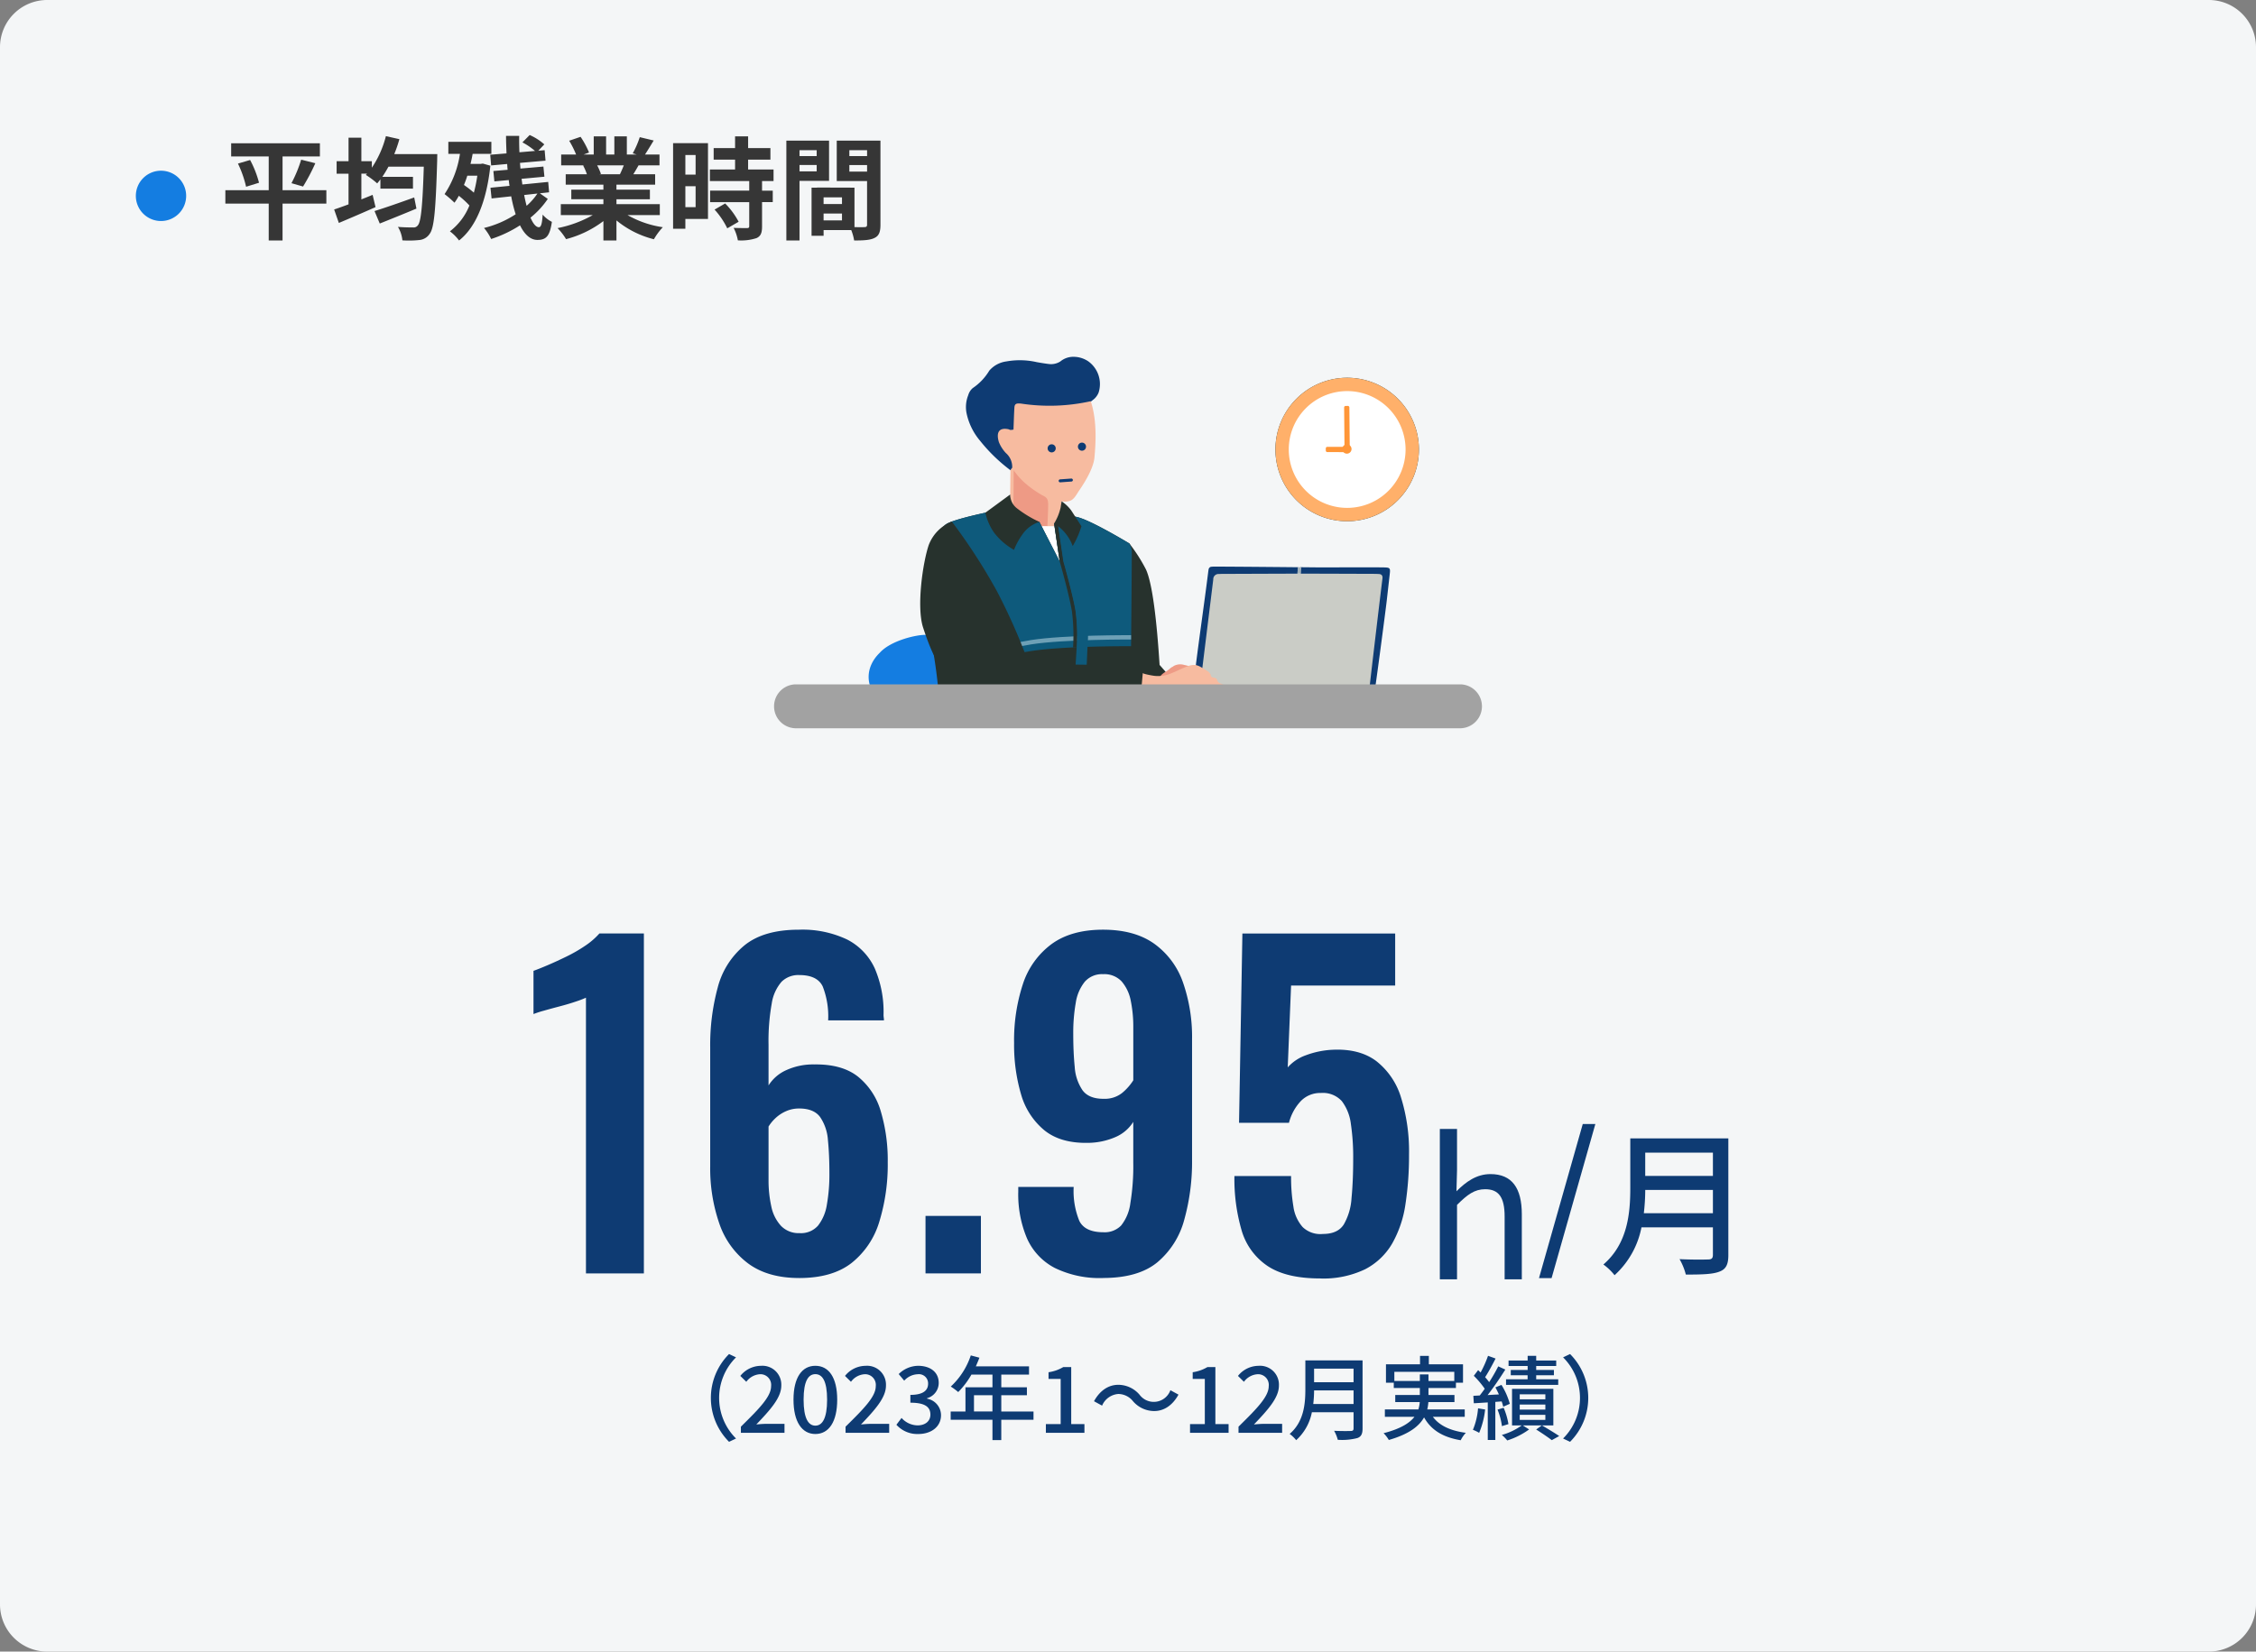<svg height="350" viewBox="0 0 478 350" width="478" xmlns="http://www.w3.org/2000/svg" xmlns:xlink="http://www.w3.org/1999/xlink"><rect x="0" y="0" width="478" height="350" fill="#808080" stroke="none"/><clipPath id="a"><path d="m0 0h478v350h-478z"/></clipPath><clipPath id="b"><path d="m186.242 72.401h62.237v79.722h-62.237z"/></clipPath><g clip-path="url(#a)"><path d="m468 350h-458a10 10 0 0 1 -10-10v-330a10 10 0 0 1 10-10h458a10 10 0 0 1 10 10v330a10 10 0 0 1 -10 10" fill="#f4f6f7"/><g fill="#0e3b73"><path d="m154.471 286.945 1.479.7a12.117 12.117 0 0 0 0 17.2l-1.479.7a13.151 13.151 0 0 1 0-18.6"/><path d="m156.979 302.334c3.988-3.91 6.4-6.4 6.4-8.58a2.266 2.266 0 0 0 -2.431-2.528 3.883 3.883 0 0 0 -2.822 1.6l-1.264-1.245a5.617 5.617 0 0 1 4.358-2.14 4 4 0 0 1 4.319 4.2c0 2.549-2.316 5.116-5.292 8.229.72-.077 1.634-.136 2.335-.136h3.637v1.907h-9.24z"/><path d="m168.126 296.614c0-4.688 1.79-7.179 4.631-7.179 2.859 0 4.63 2.51 4.63 7.179 0 4.689-1.771 7.276-4.63 7.276-2.841 0-4.631-2.587-4.631-7.276m7.121 0c0-4.007-1.031-5.408-2.49-5.408s-2.49 1.4-2.49 5.408 1.031 5.506 2.49 5.506 2.49-1.5 2.49-5.506"/><path d="m179.156 302.334c3.988-3.91 6.4-6.4 6.4-8.58a2.266 2.266 0 0 0 -2.431-2.528 3.883 3.883 0 0 0 -2.822 1.6l-1.264-1.245a5.617 5.617 0 0 1 4.358-2.14 4 4 0 0 1 4.319 4.2c0 2.549-2.316 5.116-5.292 8.229.72-.077 1.634-.136 2.335-.136h3.641v1.907h-9.24z"/><path d="m189.933 301.925 1.089-1.439a4.633 4.633 0 0 0 3.386 1.576c1.614 0 2.723-.875 2.723-2.277 0-1.537-1.011-2.528-4.241-2.528v-1.657c2.821 0 3.755-1.032 3.755-2.374a1.948 1.948 0 0 0 -2.2-2 4.038 4.038 0 0 0 -2.861 1.362l-1.167-1.4a5.958 5.958 0 0 1 4.1-1.751c2.568 0 4.378 1.322 4.378 3.617a3.356 3.356 0 0 1 -2.471 3.249v.1a3.573 3.573 0 0 1 2.957 3.5c0 2.508-2.159 3.987-4.786 3.987a5.942 5.942 0 0 1 -4.669-1.965"/><path d="m218.978 300.875h-6.829v4.3h-1.867v-4.3h-8.852v-1.751h3.132v-5.136h5.72v-2.688h-4.455a17.656 17.656 0 0 1 -2.8 3.7 14.534 14.534 0 0 0 -1.576-1.167 15.733 15.733 0 0 0 4.241-6.6l1.829.486c-.233.6-.5 1.245-.758 1.829h11.264v1.752h-5.876v2.685h5.428v1.692h-5.428v3.444h6.829zm-8.7-5.2h-3.911v3.443h3.911z"/><path d="m221.6 301.789h3.133v-9.572h-2.569v-1.417a8.445 8.445 0 0 0 3.114-1.09h1.692v12.082h2.8v1.848h-8.17z"/><path d="m236.933 295.408a4.057 4.057 0 0 0 -3.424 2.471l-1.712-.934c1.265-2.3 3.093-3.482 5.156-3.482a5.958 5.958 0 0 1 4.494 2.1 3.748 3.748 0 0 0 6.537-.954l1.712.934c-1.265 2.3-3.094 3.483-5.156 3.483a5.962 5.962 0 0 1 -4.494-2.1 4.02 4.02 0 0 0 -3.113-1.518"/><path d="m252.145 301.789h3.132v-9.572h-2.569v-1.417a8.438 8.438 0 0 0 3.114-1.09h1.692v12.082h2.8v1.848h-8.17z"/><path d="m262.417 302.334c3.988-3.91 6.4-6.4 6.4-8.58a2.266 2.266 0 0 0 -2.431-2.528 3.883 3.883 0 0 0 -2.822 1.6l-1.264-1.245a5.617 5.617 0 0 1 4.358-2.14 4 4 0 0 1 4.319 4.2c0 2.549-2.316 5.116-5.292 8.229.72-.077 1.634-.136 2.335-.136h3.637v1.907h-9.24z"/><path d="m288.7 302.723c0 1.167-.311 1.731-1.09 2.023a12.836 12.836 0 0 1 -4.163.37 7.6 7.6 0 0 0 -.778-1.907c1.517.078 3.073.059 3.541.039.428 0 .583-.155.583-.564v-3.4h-8.833a10.747 10.747 0 0 1 -3.327 5.914 6.887 6.887 0 0 0 -1.381-1.323c3.034-2.607 3.326-6.42 3.326-9.475v-6.109h12.122zm-1.907-5.194v-2.88h-8.365a25.3 25.3 0 0 1 -.176 2.88zm-8.365-4.611h8.365v-2.879h-8.365z"/><path d="m303.6 300.252c1.361 1.848 3.716 2.957 6.984 3.385a6.475 6.475 0 0 0 -1.09 1.576c-3.794-.642-6.264-2.159-7.762-4.844-1.05 1.867-3.191 3.56-7.471 4.786a7.149 7.149 0 0 0 -1.109-1.44c3.58-.914 5.506-2.14 6.538-3.463h-6.265v-1.576h7.1a7.222 7.222 0 0 0 .292-1.556h-5.194v-1.5h5.214v-1.479h-5.525v-1.128h-1.654v-3.891h7.218v-1.79h1.867v1.79h7.238v3.891h-1.5v1.128h-5.817v1.479h5.505v1.5h-5.524a10.466 10.466 0 0 1 -.234 1.556h7.938v1.576zm-2.763-7.607v-1.381h1.829v1.381h5.467v-1.926h-12.7v1.926z"/><path d="m314.669 298.7a17.787 17.787 0 0 1 -1.265 4.942 9.256 9.256 0 0 0 -1.323-.642 14.9 14.9 0 0 0 1.089-4.553zm2.159-1.614v8.073h-1.6v-7.959c-1.069.058-2.081.136-2.957.175l-.1-1.576 1.362-.077c.331-.429.7-.915 1.05-1.421a18.64 18.64 0 0 0 -2.315-2.743l.914-1.206c.176.155.351.331.525.506a23.29 23.29 0 0 0 1.577-3.541l1.6.583c-.681 1.324-1.517 2.88-2.217 3.95a12.21 12.21 0 0 1 .855 1.05 35.276 35.276 0 0 0 1.926-3.346l1.5.681c-1.089 1.732-2.49 3.794-3.755 5.409.759-.059 1.576-.1 2.394-.137-.234-.525-.487-1.03-.74-1.5l1.284-.525a15.6 15.6 0 0 1 1.77 4.008l-1.4.622a8.9 8.9 0 0 0 -.331-1.128zm1.4 5.135a13.855 13.855 0 0 0 -.933-3.5l1.3-.389a14.835 14.835 0 0 1 1.012 3.463zm10.895-.155h-6.479l1.343.856a16.177 16.177 0 0 1 -4.63 2.334 9.2 9.2 0 0 0 -1.148-1.167 13.31 13.31 0 0 0 4.221-2.023h-2.061v-7.743h8.754zm1.031-8.58h-11.054v-1.186h4.571v-.856h-3.571v-1.128h3.579v-.836h-4.046v-1.168h4.046v-.992h1.81v.992h4.241v1.168h-4.241v.836h3.755v1.128h-3.755v.856h4.669zm-2.724 2h-5.43v1.051h5.428zm0 2.159h-5.43v1.07h5.428zm0 2.18h-5.43v1.07h5.428zm-.739 2.237c1.284.739 2.782 1.653 3.677 2.257l-1.575.875c-.759-.584-2.122-1.517-3.308-2.257z"/><path d="m332.663 305.544-1.479-.7a12.117 12.117 0 0 0 0-17.2l1.479-.7a13.151 13.151 0 0 1 0 18.6"/><path d="m124.153 269.855v-58.427a20.3 20.3 0 0 1 -2.09.8q-1.557.534-3.424 1.023t-3.424.934a20.823 20.823 0 0 0 -2.178.711v-9.16q1.243-.444 3.112-1.245t3.957-1.823a31.235 31.235 0 0 0 3.913-2.268 15.422 15.422 0 0 0 2.98-2.579h9.426v72.034z"/><path d="m169.329 270.833q-6.669 0-10.849-3.112a17.627 17.627 0 0 1 -6.092-8.493 35.771 35.771 0 0 1 -1.911-12.05v-25.256a46.473 46.473 0 0 1 1.6-12.673 17.08 17.08 0 0 1 5.692-8.937q4.089-3.289 11.471-3.291a21.982 21.982 0 0 1 10.272 2.09 12.906 12.906 0 0 1 5.825 6.092 23.275 23.275 0 0 1 1.867 9.871 3.91 3.91 0 0 0 .045.578 4.2 4.2 0 0 1 .044.578h-11.827a17.32 17.32 0 0 0 -1.156-7.2q-1.158-2.4-4.981-2.4a5.05 5.05 0 0 0 -3.734 1.422 9.146 9.146 0 0 0 -2.09 4.669 44.866 44.866 0 0 0 -.667 8.671v8.626a8.554 8.554 0 0 1 3.779-3.246 13.681 13.681 0 0 1 5.914-1.2q5.868-.088 9.248 2.579a14.646 14.646 0 0 1 4.847 7.381 36.175 36.175 0 0 1 1.468 10.761 41.231 41.231 0 0 1 -1.779 12.583 17.591 17.591 0 0 1 -5.87 8.76q-4.091 3.2-11.116 3.2m.089-9.515a4.805 4.805 0 0 0 3.913-1.6 9.593 9.593 0 0 0 1.867-4.446 36.482 36.482 0 0 0 .534-6.67q0-3.912-.311-6.981a9.846 9.846 0 0 0 -1.646-4.891q-1.332-1.822-4.446-1.824a6.768 6.768 0 0 0 -2.8.579 7.87 7.87 0 0 0 -2.223 1.467 8.643 8.643 0 0 0 -1.467 1.779v11.294a25.56 25.56 0 0 0 .577 5.6 8.628 8.628 0 0 0 2.046 4.135 5.177 5.177 0 0 0 3.957 1.557"/><path d="m0 0h11.739v12.184h-11.739z" transform="translate(196.097 257.671)"/><path d="m233.714 270.833a21.624 21.624 0 0 1 -10.226-2.134 13.006 13.006 0 0 1 -5.87-6.225 23.889 23.889 0 0 1 -1.868-9.96v-.979h11.74a16.73 16.73 0 0 0 1.2 7.2q1.2 2.4 5.113 2.4a4.866 4.866 0 0 0 3.735-1.423 9.467 9.467 0 0 0 1.957-4.712 48.235 48.235 0 0 0 .622-8.626v-8.627a8.319 8.319 0 0 1 -3.735 3.2 14.971 14.971 0 0 1 -5.958 1.245q-5.781.089-9.2-2.713a15.3 15.3 0 0 1 -4.892-7.6 37.135 37.135 0 0 1 -1.466-10.85 38.087 38.087 0 0 1 1.867-12.494 17.116 17.116 0 0 1 6.047-8.448q4.179-3.069 10.938-3.069 6.67 0 10.85 2.98a16.915 16.915 0 0 1 6.092 8.226 34.958 34.958 0 0 1 1.912 12v25.523a45.728 45.728 0 0 1 -1.646 12.717 17.721 17.721 0 0 1 -5.691 9.027q-4.049 3.334-11.517 3.334m.089-37.973a5.916 5.916 0 0 0 3.958-1.245 11.531 11.531 0 0 0 2.356-2.668v-11.197a27.477 27.477 0 0 0 -.533-5.647 8.775 8.775 0 0 0 -1.916-4.095 5.013 5.013 0 0 0 -3.958-1.556 4.833 4.833 0 0 0 -3.868 1.6 9.323 9.323 0 0 0 -1.912 4.447 36.593 36.593 0 0 0 -.533 6.67q0 3.825.31 6.936a9.918 9.918 0 0 0 1.646 4.936q1.334 1.824 4.446 1.823"/><path d="m279.69 270.922q-7.2 0-11.161-2.668a13.655 13.655 0 0 1 -5.469-7.559 38.944 38.944 0 0 1 -1.512-11.472h12.006a37.714 37.714 0 0 0 .489 6.447 8.248 8.248 0 0 0 1.957 4.358 5.4 5.4 0 0 0 4.313 1.467q3.111 0 4.4-2a12.669 12.669 0 0 0 1.646-5.6q.354-3.6.355-8.4a47.747 47.747 0 0 0 -.489-7.293 9.976 9.976 0 0 0 -1.912-4.846 5.421 5.421 0 0 0 -4.446-1.735 5.709 5.709 0 0 0 -4.269 1.735 10.49 10.49 0 0 0 -2.49 4.58h-10.581l.711-40.108h32.371v11.027h-22.055l-.712 17.342a9.247 9.247 0 0 1 3.869-2.579 18.561 18.561 0 0 1 5.647-1.156q5.689-.267 9.249 2.4a15.439 15.439 0 0 1 5.247 7.737 38.457 38.457 0 0 1 1.69 12.094 67.778 67.778 0 0 1 -.756 10.494 23.749 23.749 0 0 1 -2.8 8.315 14.161 14.161 0 0 1 -5.735 5.469 20.376 20.376 0 0 1 -9.561 1.957"/><path d="m305.072 239.246h3.642v8.725l-.121 4.483c2-2 4.244-3.643 7.205-3.643 4.563 0 6.644 2.962 6.644 8.526v13.768h-3.642v-13.288c0-4.082-1.241-5.8-4.123-5.8-2.241 0-3.762 1.12-5.963 3.321v15.77h-3.642z"/><path d="m335.353 238.2h2.669l-9.273 32.655h-2.668z"/><path d="m366.2 266c0 2-.534 2.969-1.868 3.47-1.4.566-3.669.633-7.138.633a12.961 12.961 0 0 0 -1.335-3.269c2.6.134 5.271.1 6.071.067.734 0 1-.267 1-.967v-5.838h-15.137a18.422 18.422 0 0 1 -5.7 10.141 11.755 11.755 0 0 0 -2.368-2.268c5.2-4.47 5.7-11.008 5.7-16.245v-10.477h20.775zm-3.269-8.9v-4.937h-14.338a43.493 43.493 0 0 1 -.3 4.937zm-14.343-7.906h14.344v-4.937h-14.339z"/></g><path d="m69.15 43.143h-9.284v7.818h-2.929v-7.818h-9.188v-2.835h9.188v-7.157h-7.959v-2.787h18.8v2.787h-7.912v7.157h9.284zm-16.157-9.236a21.541 21.541 0 0 1 1.889 4.818l-2.74.851a23.245 23.245 0 0 0 -1.725-4.913zm8.762 4.913a28.087 28.087 0 0 0 2.057-4.984l3 .756a42.158 42.158 0 0 1 -2.6 4.936z" fill="#363636"/><path d="m92.653 32.655s-.023.968-.023 1.346c-.309 10.511-.639 14.29-1.584 15.542a2.934 2.934 0 0 1 -2.219 1.323 21.173 21.173 0 0 1 -3.569.071 6.783 6.783 0 0 0 -.943-2.858c1.369.118 2.621.118 3.236.118a1.07 1.07 0 0 0 .967-.425c.686-.733 1.016-4.157 1.276-12.448h-7.487c-.426.779-.851 1.488-1.3 2.15h6.493v2.5h-6.9v-1.96c-.236.307-.449.59-.685.85a17.379 17.379 0 0 0 -2.409-1.8l.26-.26h-1.199v5.456c.8-.331 1.6-.637 2.385-.968l.615 2.6c-2.646 1.181-5.527 2.41-7.771 3.354l-.996-2.852c.85-.283 1.914-.661 3.047-1.086v-6.5h-2.524v-2.642h2.527v-4.983h2.717v4.983h2.221v1.371a21.3 21.3 0 0 0 2.976-6.685l2.858.638a28.005 28.005 0 0 1 -1.086 3.165zm-4.418 11.55c-2.645 1.11-5.527 2.268-7.771 3.166l-1.11-2.646c2.078-.638 5.338-1.772 8.408-2.882z" fill="#363636"/><path d="m103.9 35.112c-.826 7.747-3.164 13.132-6.637 15.849a9.432 9.432 0 0 0 -1.937-1.937 12.983 12.983 0 0 0 4.134-5.48 19.111 19.111 0 0 0 -2.244-2.055 11.048 11.048 0 0 1 -.922 1.464 23.473 23.473 0 0 0 -2.1-1.818 20.878 20.878 0 0 0 3.26-8.527h-2.46v-2.551h9.117v2.551h-3.969c-.117.709-.283 1.441-.449 2.126h2.15l.449-.071zm-4.889 2.126c-.213.685-.449 1.346-.709 1.96a23.549 23.549 0 0 1 2.1 1.63 29.923 29.923 0 0 0 .732-3.59zm17.053 4.913a17.905 17.905 0 0 1 -3.66 3.968c.543 1.275 1.158 2.031 1.771 2.031.449 0 .686-.661.8-2.669a6.428 6.428 0 0 0 1.961 1.535c-.449 3-1.182 3.827-3.07 3.827-1.512 0-2.741-1.181-3.686-3.094a25.914 25.914 0 0 1 -6.117 2.9 10.612 10.612 0 0 0 -1.512-2.338 21.51 21.51 0 0 0 6.707-2.906 29.983 29.983 0 0 1 -.943-3.8l-4.158.449-.237-2.268 4.039-.4c-.07-.4-.117-.827-.164-1.229l-3.047.284-.213-2.2 3.024-.259c-.047-.4-.072-.8-.1-1.229l-3.4.307-.19-2.267 3.45-.284c-.047-1.252-.1-2.48-.1-3.708h2.787c-.023 1.157 0 2.315.049 3.472l3.306-.284a14.739 14.739 0 0 0 -2.669-1.818l1.535-1.559a11.848 11.848 0 0 1 3.1 1.984l-1.277 1.347 1.348-.119.189 2.221-5.41.472c.023.4.07.8.094 1.205l4.867-.425.213 2.149-4.844.449c.072.4.119.826.166 1.2l5.481-.543.189 2.2-1.961.213zm-5.006-.827c.164.827.33 1.583.52 2.291a13.149 13.149 0 0 0 2.291-2.6z" fill="#363636"/><path d="m132.952 45.576a21.107 21.107 0 0 0 7.488 2.574 13.231 13.231 0 0 0 -1.891 2.552 20.175 20.175 0 0 1 -7.935-3.993v4.252h-2.764v-4.11a22.388 22.388 0 0 1 -7.912 3.827 13.072 13.072 0 0 0 -1.8-2.339 24.8 24.8 0 0 0 7.465-2.763h-6.779v-2.315h9.023v-1.039h-6.8v-2.032h6.8v-1.063h-7.984v-2.2h4.488a10.6 10.6 0 0 0 -.8-1.843l.284-.047h-4.935v-2.288h3.166a21.053 21.053 0 0 0 -1.465-2.928l2.41-.827a17.878 17.878 0 0 1 1.795 3.331l-1.158.424h2.152v-3.849h2.621v3.85h1.748v-3.85h2.646v3.85h2.1l-.85-.259a19.14 19.14 0 0 0 1.488-3.425l2.952.708c-.661 1.087-1.3 2.15-1.842 2.976h3.07v2.292h-4.439c-.379.685-.756 1.323-1.112 1.89h4.629v2.2h-8.2v1.058h7.089v2.032h-7.086v1.039h9.186v2.315zm-6.424-10.535a12.836 12.836 0 0 1 .8 1.819l-.4.071h4.418c.284-.567.567-1.252.827-1.89z" fill="#363636"/><path d="m150.008 46.4h-4.795v2.079h-2.6v-18.139h7.394zm-4.795-9.4h2.172v-4.156h-2.172zm2.172 2.457h-2.172v4.443h2.172zm14.078-1.087v2.03h2.268v2.433h-2.268v5.149c0 1.346-.259 2.055-1.181 2.48a10.442 10.442 0 0 1 -3.944.472 9.461 9.461 0 0 0 -.9-2.645c1.135.047 2.457.047 2.81.047.379 0 .5-.1.5-.425v-5.075h-8.291v-2.436h8.291v-2.029h-8.338v-2.456h5.338v-2.079h-4.536v-2.456h4.536v-2.48h2.763v2.48h4.725v2.456h-4.726v2.079h5.39v2.456zm-7.818 4.748a16.279 16.279 0 0 1 2.857 3.874l-2.408 1.394a16.672 16.672 0 0 0 -2.693-3.969z" fill="#363636"/><path d="m169.4 38.324v12.637h-2.787v-21.161h9.047v8.527zm0-5.244h3.639v-1.252h-3.639zm3.639 1.89h-3.639v1.346h3.639zm13.51 12.661c0 1.511-.307 2.338-1.252 2.787-.92.472-2.291.543-4.322.543a10.424 10.424 0 0 0 -.614-2.2h-5.857v1.205h-2.551v-10.2h1.156v-.024l7.938.024v8.362c.92.023 1.795.023 2.1 0 .426 0 .567-.142.567-.52v-9.237h-6.424v-8.571h9.258zm-8.149-5.811h-3.9v1.417h3.9zm0 3.425h-3.9v1.464h3.9zm1.56-12.165h3.756v-1.252h-3.756zm3.756 1.89h-3.756v1.394h3.756z" fill="#363636"/><path d="m34.113 36.176a5.331 5.331 0 1 1 -5.331 5.331 5.331 5.331 0 0 1 5.331-5.331" fill="#147de1"/><path d="m285.438 80.054a15.2 15.2 0 1 1 -15.2 15.2 15.2 15.2 0 0 1 15.2-15.2" fill="#083547"/><path d="m285.438 80.054a15.2 15.2 0 1 0 15.2 15.2 15.2 15.2 0 0 0 -15.2-15.2z" fill="#ffb06a"/><path d="m285.438 82.88a12.374 12.374 0 1 1 -12.374 12.374 12.374 12.374 0 0 1 12.374-12.374" fill="#fff"/><path d="m285.657 94.951-.454.005a.331.331 0 0 1 -.333-.325l-.077-8.275a.328.328 0 0 1 .325-.332l.454-.005a.329.329 0 0 1 .332.325l.078 8.274a.329.329 0 0 1 -.325.333" fill="#ff9638"/><path d="m285.379 94.661a.492.492 0 1 1 -.492.492.492.492 0 0 1 .492-.492" fill="#003f53"/><path d="m280.908 95.476v-.454a.33.33 0 0 1 .329-.329l4.423.009a.33.33 0 0 1 .329.329v.454a.331.331 0 0 1 -.329.329l-4.423-.009a.329.329 0 0 1 -.329-.329" fill="#ff9638"/><path d="m285.378 94.171a.983.983 0 1 1 -.983.983.983.983 0 0 1 .983-.983" fill="#ff9638"/></g><g clip-path="url(#b)"><path d="m214.1 99.654a35.129 35.129 0 0 1 -6.462-6.27 13.236 13.236 0 0 1 -2.842-5.8 6.776 6.776 0 0 1 .356-3.845 3.051 3.051 0 0 1 .966-1.507 11.71 11.71 0 0 0 3.493-3.69 5.762 5.762 0 0 1 3.6-1.946 16.165 16.165 0 0 1 6.477.152c.854.148 1.711.294 2.572.395a3.636 3.636 0 0 0 2.425-.56 4.274 4.274 0 0 1 2.859-.967 5.582 5.582 0 0 1 3.053.964 5.939 5.939 0 0 1 2.185 6.586 3.6 3.6 0 0 1 -1.279 1.639 10.2 10.2 0 0 1 -1.671 1.151c-1.265.568-2.7.461-4.031.735a23.688 23.688 0 0 1 -4.4.144c-1.285.02-2.666-.767-3.814-.044-1.171.734-.523 2.246-.838 3.38a1.92 1.92 0 0 1 -1.81 1.57c-2.1.21-2.043 1.441-1.4 2.957.592 1.385 1.913 2.562 1.249 4.314-.164.24-.4.606-.687.64" fill="#0e3b73"/><path d="m214.464 99.128a3.891 3.891 0 0 0 -1.345-3.128 7.408 7.408 0 0 1 -1.48-2.326c-.581-1.934-.053-3.113 1.973-2.724.169.032.326.145.493.163a3.06 3.06 0 0 0 .632-.081c.061-1.527.1-3.081.192-4.632.04-.71.3-.916.984-.9a3.346 3.346 0 0 1 .52.042 40.288 40.288 0 0 0 14.676-.518c1.388 4.181 1.036 9.1.789 11.889s-2.84 6.426-3.35 7.195-1.014 1.8-1.929 2.056a3.256 3.256 0 0 1 -1.686.068s-.9 9.286-1.152 9.2c-2.675-1.549-9.765-8.452-9.759-8.973.02-1.813.048-4.992.072-6.8a1.867 1.867 0 0 1 .37-.526" fill="#f7bba0"/><path d="m214.715 106.477c.062-1.955.058-6.825.058-6.825a15.37 15.37 0 0 0 2.588 2.875 23.107 23.107 0 0 0 3.353 2.357c.681.4 1.347.489 1.369 1.916s-.222 5.719-.222 5.719-6.226-2.217-7.162-5.61a2.839 2.839 0 0 0 .016-.432" fill="#ee9a85"/><path d="m219.4 111.481 5.173.044.6 9.039z" fill="#fff"/><path d="m239.278 115.162a34.766 34.766 0 0 1 3.542 5.543c1.381 3.071 2.283 10.961 2.872 20.2l1.276 1.457.22 5.7-3.954.806-7.3-.672s2.14-27.665 2.524-29.542c.2-.972.818-3.5.818-3.5" fill="#27322d"/><path d="m239.792 116.726a4.02 4.02 0 0 0 -.513-1.564s-9.346-5.658-11.636-5.677a40.812 40.812 0 0 0 -4.3 1.443l1.195 8.072-4.31-8.4-4.014-.979-5.855-1.3s-7.821 1.544-9.791 2.7c-1.073.628-2.85 3.975-2.971 4.9-.6 4.522-.2 8.853-.182 13.365 0 .419 1.611 51.184 1.611 51.184l38.656-.245s.483-1.31.693-1.974c.016-.982-1.012-1.553-.991-2.546.061-2.774 1.245-11.312 1.811-21.364.474-8.443.666-35.046.6-37.614" fill="#27322d"/><path d="m201.2 141.085s13.5-2.526 17.322-3.123c7.041-1.1 21.128-1.024 21.128-1.024s.183-18.738.144-20.212a4.014 4.014 0 0 0 -.514-1.564s-9.345-5.658-11.635-5.677a40.812 40.812 0 0 0 -4.3 1.443l1.193 8.072-4.31-8.4-4.014-.978-5.855-1.3s-7.821 1.543-9.791 2.7c-1.073.629-2.85 3.975-2.972 4.9-.594 4.523-.2 8.854-.181 13.366 0 .137 3.783 11.8 3.783 11.8" fill="#0e5a7c"/><path d="m239.648 134.607s-14.088-.078-21.129 1.023c-3.822.6-19.132 4.013-19.132 4.013v.916s15.31-3.414 19.132-4.011c7.041-1.1 21.129-1.025 21.129-1.025z" fill="#6ea0b6"/><path d="m214.04 104.792a3.682 3.682 0 0 0 1.537 3.01 24.494 24.494 0 0 0 4.651 2.8 6.773 6.773 0 0 0 -3.342 2.3 15.17 15.17 0 0 0 -2.039 3.623 13.869 13.869 0 0 1 -4.2-3.619 11.779 11.779 0 0 1 -1.869-4.259z" fill="#27322d"/><path d="m224.174 110.928 1.191 8.072s2.048 7.183 2.585 10.6a39.71 39.71 0 0 1 .237 7.6h-.828a39.668 39.668 0 0 0 -.236-7.6c-.537-3.417-2.586-10.6-2.586-10.6l-1.191-8.073z" fill="#27322d"/><path d="m226.476 110.928 1.191 8.072s2.048 7.183 2.585 10.6a35.821 35.821 0 0 1 .168 7.475l-.353 7.95h-2.422l.484-7.83a39.669 39.669 0 0 0 -.236-7.6c-.538-3.417-2.586-10.6-2.586-10.6l-1.191-8.073z" fill="#0e5a7c"/><path d="m223.347 110.928a11.1 11.1 0 0 0 1.364-3.32c.126-.726.222-1.375.222-1.375a8.217 8.217 0 0 1 2.05 1.955l2.15 3.328a18.593 18.593 0 0 1 -1.848 4.2 9.432 9.432 0 0 0 -3.938-4.791" fill="#27322d"/><g fill="#0e3b73"><path d="m221.971 95.012a.858.858 0 1 0 .858-.858.858.858 0 0 0 -.858.858"/><path d="m228.389 94.655a.858.858 0 1 0 .858-.858.858.858 0 0 0 -.858.858"/><path d="m0 .486a.316.316 0 0 1 -.315-.293.316.316 0 0 1 .292-.338l2.374-.17a.316.316 0 0 1 .338.293.316.316 0 0 1 -.289.337l-2.377.17z" transform="translate(224.629 101.729)"/></g></g><g clip-path="url(#a)"><path d="m293.276 120.247c1.218.023 1.324.158 1.193 1.317q-.327 2.886-.651 5.769c-.207 1.852-2.7 20.886-2.876 21.175-.343.553-2.287.313-2.77.313-1.012 0-15.468-.068-15.468-.068l-.006-1.378a8 8 0 0 1 2.818-1.227c3.571-.031 7.143-.009 10.715-.013.985 0 2 .106 2.789-.67 1.035-1.3.821-2.914 1-4.388.632-5.368 2.007-12.243 2.6-17.617.314-2.856-.386-1.194-3.2-1.213-3.427-.022-13.827-.117-13.827-.117l-.037-1.928 4.189.041s11.4-.036 13.538 0" fill="#0e3b73"/><path d="m280.672 148.659c-.109-.484-.046-.85.558-.913.585-.06.693.145.459.918z" fill="#6c919c"/><path d="m278.39 148.659c-.1-.5 0-.863.6-.923s.719.163.469.926h-1.07" fill="#688d99"/><path d="m189.222 152.713s-.013-.926 0-1.388a1.253 1.253 0 0 0 -.64-1.132 16.986 16.986 0 0 1 -2.2-1.677c-3.145-3.029-3.1-7.169.047-10.208 2.334-2.585 7.843-3.846 9.754-3.765 1.03.41 1.148 1.368 1.335 2.265a117.061 117.061 0 0 1 1.655 13.968 2.737 2.737 0 0 1 -.487 1.971c-.714.61-4.915-.062-4.915-.062z" fill="#147de1"/><path d="m254.65 141.8c-1.1-.131-1.274-.377-1.274-.86.775-6.174 1.8-13.221 2.578-19.4.038-.3.073-.61.132-.91a.643.643 0 0 1 .65-.529c.153-.014.307-.031.46-.031 5.922.019 17.847.137 17.847.137l-.125 1.668s-2.21-.109-3.35-.1q-5.635.048-11.272 0c-1.708-.015-2.431.653-2.638 2.374-.587 4.87-1.11 9.747-1.733 14.613-.145 1.128-.093 2.339-1.275 3.032" fill="#0e3b73"/><path d="m254.855 142.516a9.967 9.967 0 0 0 1.144.66c.5.21 1.622.777 1.6 1.416a.846.846 0 0 1 -.169.425 3.971 3.971 0 0 1 -3.43 1.394 1.467 1.467 0 0 1 -.519-.078 2.341 2.341 0 0 1 -.552-.387 8.141 8.141 0 0 0 -2.978-1.1c-.475-.135-.94-.3-1.4-.474l-2.752-1.006a3.491 3.491 0 0 1 1.173-1c.469-.266.855-.677 1.3-.985.118 0 .389-.239.508-.3a3.1 3.1 0 0 1 .586-.211 2.89 2.89 0 0 1 1.541.039 13.236 13.236 0 0 1 1.843.521c.655.32 1.325.669 1.974 1.011.045.024.09.048.132.073" fill="#ee9b86"/><path d="m234.367 148.33c2.443-.2 4.886-.411 7.33-.6 1.045-.082 2.142-.3 3.175-.29a17.935 17.935 0 0 0 6.386-.867 6.114 6.114 0 0 1 2.2-.637c.555.017 1 .4 1.564.5a40.085 40.085 0 0 0 4.79.221c3.358.147 6.727.022 10.092.05.973.008 2.017-.177 2.8.672l.006 1.377q-10.508.018-21.016.034c-5.774 0-11.548-.016-17.321-.025q-.507-.216 0-.431" fill="#385371"/><path d="m274.863 121.559h.723q7.385.022 14.768.048c.615 0 1.232 0 1.844.041.552.037.79.368.717.944-.537 4.259-2.3 19.186-2.66 22.386-.208 1.658-.273 1.741-.422 2.026s-1.032.261-1.558.251c-9.323-.171-18.638.324-27.961.262-1.775-.012-3.524-.355-5.3-.272-.451.021-.988-.026-.725-.758.917.024 1.836.085 2.753.059a.816.816 0 0 0 .608-1.346 9.574 9.574 0 0 0 -1.235-1.351c-.561-.516-1.766-1.458-1.766-1.458s2.316-18.774 2.419-19.611a1.09 1.09 0 0 1 1.2-1.133c.612-.045 1.228-.028 1.843-.031q7.379-.028 14.756-.053" fill="#caccc6"/><path d="m254.289 145.894a.8.8 0 0 0 .715.487q.806.031 1.613.032h33.216c-.511.65-.732.946-1.4.948-4.051.011-15.734.015-15.734.015s-7.207.012-10.809-.012a17.3 17.3 0 0 1 -5.241-.406 9.928 9.928 0 0 0 -2.516-.106c-.559-.021-.779-.4-.876-.889a.651.651 0 0 1 1.032-.067" fill="#224a61"/><path d="m241.893 142.44c-.06.346 2.085.682 2.256.716a6.874 6.874 0 0 0 4-.465c1.182-.464 2.3-1.076 3.5-1.5a3.449 3.449 0 0 1 1.722-.252 3.6 3.6 0 0 1 1.089.437q.687.378 1.338.818a1.688 1.688 0 0 1 .7.739 1.543 1.543 0 0 0 .182.462c.255.31.838.139 1.083.457a1.264 1.264 0 0 1 .149.352 1.062 1.062 0 0 0 .525.572c.317.154.756.188.885.516a.584.584 0 0 1 -.259.656 1.7 1.7 0 0 1 -.723.221l-1.015.15a20.8 20.8 0 0 1 -2.412.261 8.591 8.591 0 0 1 -1.283-.053 2.377 2.377 0 0 0 -1.045.157 8.231 8.231 0 0 1 -4.534 1.463 2.012 2.012 0 0 1 -.872-.08 3.553 3.553 0 0 0 -.913-.458 1.576 1.576 0 0 0 -.474.025 47.891 47.891 0 0 1 -4.9.5c.11 0 .541-3.108.585-3.364l.4-2.333" fill="#f7bba0"/><path d="m228.815 149.094a32.4 32.4 0 0 1 -6.181.554 30.708 30.708 0 0 1 -8.642-.424 36.786 36.786 0 0 1 -11.8-4.789c-3.38-2.224-5.335-7.585-6.6-11.431-1.441-4.394-.063-13.815 1.187-17.5a8.638 8.638 0 0 1 4.9-4.975 124.162 124.162 0 0 1 9.538 14.727 128.691 128.691 0 0 1 6.883 15.644 1.025 1.025 0 0 0 1.03.318c7.522-.905 21.141.085 23.128.219-.165 1.436-.329 3.667-.493 5.1-.08.7-.113 1.766-.113 1.766s-5.147.124-7.291.209a49.475 49.475 0 0 0 -5.548.574" fill="#27322d"/><path d="m274.863 121.559.179-1.351.689-.007-.145 1.354z" fill="#a1b0b8"/><path d="m309.407 154.336h-140.813a4.656 4.656 0 0 1 0-9.311h140.813a4.656 4.656 0 0 1 0 9.311" fill="#a2a2a2"/></g></svg>
